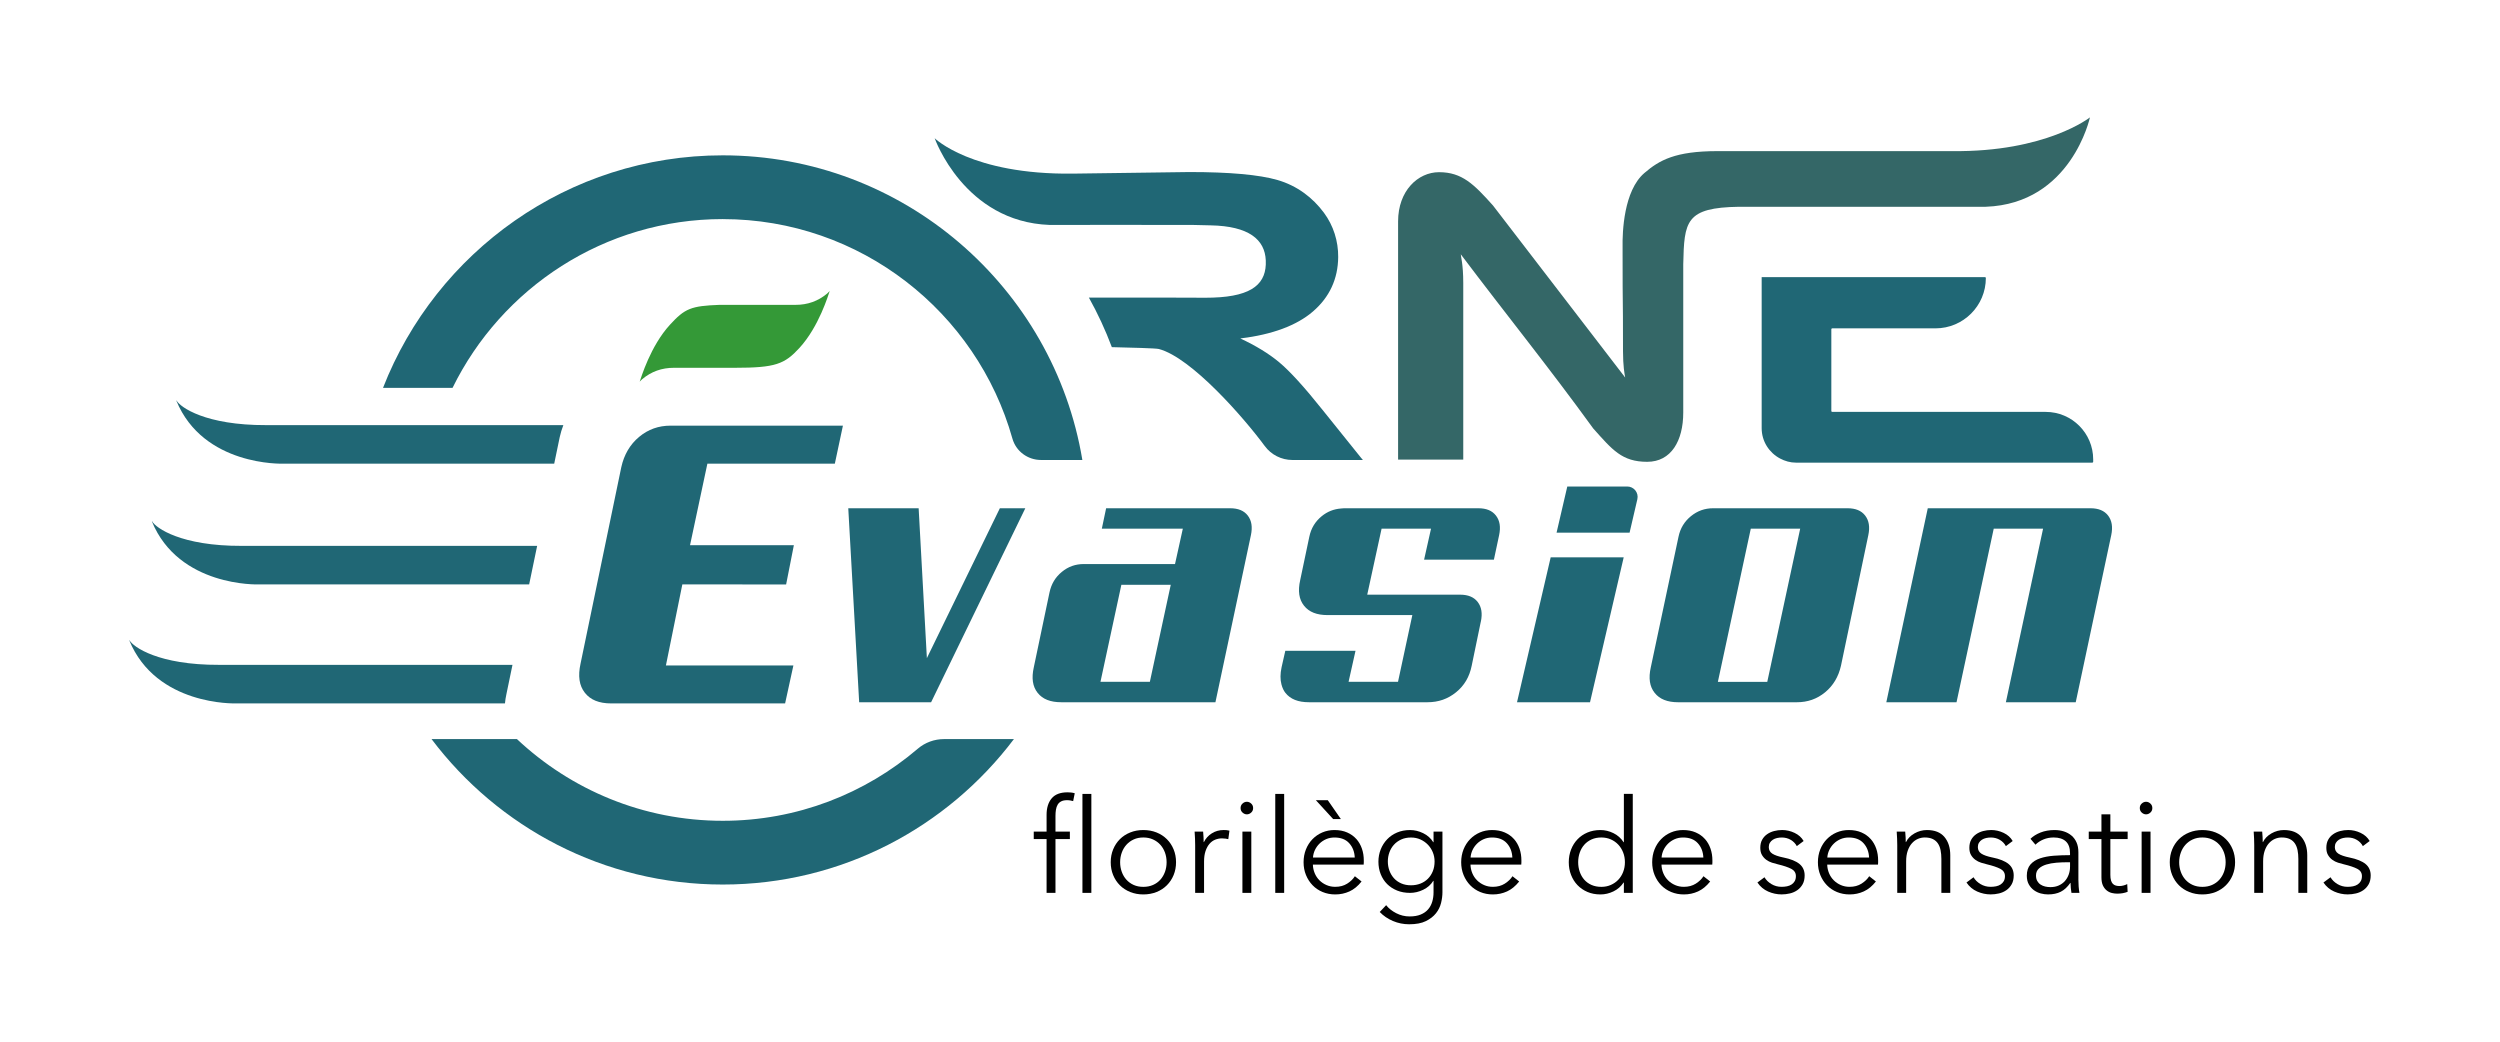 <?xml version="1.0" encoding="UTF-8"?>
<svg id="Calque_2" data-name="Calque 2" xmlns="http://www.w3.org/2000/svg" viewBox="0 0 1200 500">
  <defs>
    <style>
      .cls-1 {
        fill: #346767;
      }

      .cls-1, .cls-2, .cls-3, .cls-4, .cls-5 {
        stroke-width: 0px;
      }

      .cls-2 {
        fill: #000;
      }

      .cls-3 {
        fill: none;
      }

      .cls-4 {
        fill: #206775;
      }

      .cls-5 {
        fill: #349937;
      }
    </style>
  </defs>
  <path class="cls-3" d="M336,143.62h0,0ZM383.71,164.31c-7.1,7.74-11.47,9.52-30.84,9.52h-29.4c-5.85,0-10.82,1.79-15.2,5.44-.45.37-.81.82-1.23,1.22.64-1.78,5.13-17.09,14.54-27.34,7.1-7.74,10.03-9.03,23.83-9.53h36.4c5.85,0,10.82-1.79,15.2-5.43.45-.37.81-.82,1.23-1.22-.64,1.78-5.13,17.09-14.54,27.34Z"/>
  <path class="cls-3" d="M776.76,405.42c-1-1.07-2.2-1.9-3.58-2.51-1.38-.61-2.89-.91-4.53-.91-1.76,0-3.33.31-4.71.94-1.38.63-2.54,1.48-3.49,2.55-.94,1.07-1.66,2.32-2.17,3.77-.5,1.45-.76,2.98-.76,4.62s.25,3.18.76,4.62c.5,1.45,1.22,2.7,2.17,3.77.94,1.07,2.11,1.91,3.49,2.52,1.38.61,2.95.91,4.71.91,1.63,0,3.14-.3,4.53-.91,1.38-.61,2.58-1.43,3.58-2.48,1-1.05,1.79-2.29,2.35-3.74.57-1.45.85-3.01.85-4.68s-.28-3.24-.85-4.68c-.56-1.45-1.35-2.7-2.35-3.77Z"/>
  <path class="cls-3" d="M716.19,402c-1.42,0-2.74.26-3.96.78-1.22.53-2.29,1.24-3.21,2.14-.92.9-1.65,1.93-2.2,3.08-.54,1.15-.86,2.36-.94,3.61h20.05c-.13-2.77-1.02-5.06-2.67-6.88-1.65-1.82-4.01-2.73-7.07-2.73Z"/>
  <path class="cls-3" d="M807.86,402c-1.42,0-2.74.26-3.96.78-1.22.53-2.29,1.24-3.21,2.14-.92.9-1.65,1.93-2.2,3.08-.54,1.15-.86,2.36-.94,3.61h20.05c-.13-2.77-1.02-5.06-2.67-6.88-1.65-1.82-4.01-2.73-7.07-2.73Z"/>
  <path class="cls-3" d="M556.96,405.49c-.96-1.07-2.14-1.92-3.52-2.55-1.38-.63-2.93-.94-4.65-.94s-3.26.31-4.62.94c-1.36.63-2.52,1.48-3.49,2.55-.97,1.07-1.71,2.32-2.23,3.77-.53,1.45-.79,2.98-.79,4.62s.26,3.18.79,4.62c.52,1.45,1.27,2.7,2.23,3.77.96,1.07,2.12,1.91,3.49,2.52,1.36.61,2.9.91,4.62.91s3.27-.3,4.65-.91c1.38-.61,2.55-1.45,3.52-2.52.96-1.07,1.71-2.32,2.23-3.77.52-1.44.78-2.98.78-4.62s-.26-3.17-.78-4.62c-.53-1.45-1.27-2.7-2.23-3.77Z"/>
  <path class="cls-3" d="M887.41,402c-1.42,0-2.74.26-3.96.78-1.22.53-2.29,1.24-3.21,2.14-.92.9-1.65,1.93-2.2,3.08-.54,1.15-.86,2.36-.94,3.61h20.05c-.13-2.77-1.02-5.06-2.67-6.88-1.65-1.82-4.01-2.73-7.07-2.73Z"/>
  <path class="cls-3" d="M640.53,402c-1.42,0-2.74.26-3.96.78-1.22.53-2.29,1.24-3.21,2.14-.92.9-1.65,1.93-2.2,3.08-.54,1.15-.86,2.36-.94,3.61h20.05c-.13-2.77-1.02-5.06-2.67-6.88-1.65-1.82-4.01-2.73-7.07-2.73Z"/>
  <path class="cls-3" d="M685.4,405.46c-1-1.05-2.2-1.89-3.58-2.52-1.38-.63-2.89-.94-4.53-.94-1.76,0-3.33.31-4.71.94-1.38.63-2.54,1.47-3.49,2.52-.94,1.05-1.66,2.26-2.17,3.64-.5,1.38-.76,2.85-.76,4.4s.25,3.01.76,4.4c.5,1.38,1.22,2.6,2.17,3.64.94,1.05,2.11,1.88,3.49,2.48,1.38.61,2.95.91,4.71.91,1.63,0,3.14-.27,4.53-.82,1.38-.54,2.58-1.32,3.58-2.33,1-1,1.79-2.21,2.35-3.61.57-1.4.85-2.96.85-4.68,0-1.55-.28-3.02-.85-4.4-.56-1.38-1.35-2.6-2.35-3.64Z"/>
  <path class="cls-3" d="M1065.3,405.49c-.96-1.07-2.14-1.92-3.52-2.55-1.38-.63-2.93-.94-4.65-.94s-3.26.31-4.62.94c-1.36.63-2.52,1.48-3.49,2.55-.97,1.07-1.71,2.32-2.23,3.77-.53,1.45-.79,2.98-.79,4.62s.26,3.18.79,4.62c.52,1.45,1.27,2.7,2.23,3.77.96,1.07,2.12,1.91,3.49,2.52,1.36.61,2.9.91,4.62.91s3.27-.3,4.65-.91c1.38-.61,2.55-1.45,3.52-2.52.96-1.07,1.71-2.32,2.23-3.77.52-1.44.78-2.98.78-4.62s-.26-3.17-.78-4.62c-.53-1.45-1.27-2.7-2.23-3.77Z"/>
  <path class="cls-4" d="M346.92,393.98c-38.19,0-72.94-14.93-98.79-39.22h-40.99c31.97,42.38,82.72,69.82,139.77,69.82s107.8-27.45,139.77-69.82h-33.54c-4.62,0-9.09,1.62-12.6,4.62-25.23,21.55-57.93,34.6-93.63,34.6Z"/>
  <path class="cls-4" d="M346.92,105.17c66.1,0,121.97,44.64,139.04,105.36,1.72,6.11,7.38,10.26,13.73,10.26h19.84c-13.77-82.85-85.91-146.23-172.6-146.23-74.15,0-137.62,46.37-163.08,111.61h33.37c23.52-47.93,72.82-81.01,129.71-81.01Z"/>
  <path class="cls-5" d="M381.82,146.33h-36.4c-13.8.49-16.73,1.79-23.83,9.53-9.41,10.25-13.9,25.56-14.54,27.34.42-.4.78-.85,1.23-1.22,4.38-3.65,9.35-5.44,15.2-5.44h29.4c19.37,0,23.73-1.78,30.84-9.52,9.41-10.25,13.9-25.56,14.54-27.34-.42.4-.78.84-1.23,1.22-4.38,3.65-9.35,5.43-15.2,5.43Z"/>
  <path class="cls-4" d="M710.81,298.39c.83-3.95.33-7.03-1.51-9.43-1.83-2.37-4.61-3.52-8.5-3.52h-44.53l6.89-31.68h23.73l-3.33,14.88h33.51l2.5-11.74c.83-3.94.34-7.02-1.51-9.42-1.83-2.37-4.6-3.52-8.5-3.52h-64.42c-.52,0-1.02.08-1.52.12-3.41.28-6.45,1.45-9.19,3.68-3.15,2.57-5.1,5.79-5.96,9.86l-4.38,20.83c-1.18,5.24-.57,9.26,1.84,12.29,2.41,3.03,6.12,4.5,11.32,4.5h40.67l-6.88,32.03h-23.73l3.33-14.88h-33.7l-1.79,7.91c-.67,3.16-.68,5.86-.05,8.24.44,1.66,1.06,2.98,1.89,4.03,2.41,3.03,6.11,4.5,11.32,4.5h56.89c5.24,0,9.72-1.56,13.69-4.77,3.97-3.21,6.43-7.37,7.52-12.74l4.38-21.18Z"/>
  <path class="cls-4" d="M980.68,253.76l-17.86,83.32h33.53l17.04-80.18c.83-3.94.33-7.03-1.51-9.43-1.83-2.36-4.61-3.51-8.5-3.51h-78.05l-19.9,93.12h33.7l17.86-83.32h23.71Z"/>
  <polygon class="cls-4" points="492.15 243.96 479.93 243.96 444.9 315.9 440.95 243.96 407.17 243.96 412.4 337.08 446.93 337.08 492.15 243.96"/>
  <path class="cls-4" d="M781.07,233.52h-28.77l-5.15,22.16h0s35.05,0,35.05,0l3.73-16.04c.73-3.13-1.65-6.12-4.86-6.12Z"/>
  <polygon class="cls-4" points="779.38 267.51 744.33 267.51 728.17 337.08 763.21 337.08 779.38 267.51"/>
  <path class="cls-4" d="M953.21,133.43h0c0-.23-.18-.41-.41-.41h-107.2v72.51c0,6.34,3.62,11.8,8.86,14.57,2.29,1.21,4.86,1.97,7.63,1.97h142.23c.23,0,.41-.18.41-.41v-1.15c0-12.59-10.21-22.8-22.8-22.8h-102.48c-.23,0-.41-.18-.41-.41v-39.28c0-.23.18-.41.41-.41h49.57c13.36,0,24.19-10.83,24.19-24.19Z"/>
  <rect class="cls-2" x="519.57" y="381.08" width="4.28" height="47.5"/>
  <path class="cls-2" d="M512.35,380.32c-3.39,0-5.91.96-7.54,2.89-1.63,1.93-2.45,4.56-2.45,7.92v8.04h-6.16v3.58h6.16v25.83h4.27v-25.83h6.91v-3.58h-6.91v-7.54c0-1.05.07-2.03.22-2.95.15-.92.42-1.73.82-2.42.4-.69.96-1.22,1.7-1.6.73-.38,1.66-.57,2.8-.57.59,0,1.11.04,1.57.13.46.08.92.19,1.38.31l.76-3.77c-.54-.17-1.13-.28-1.76-.35-.63-.07-1.22-.1-1.76-.1Z"/>
  <path class="cls-2" d="M560.1,402.81c-1.38-1.38-3.04-2.46-4.96-3.23-1.93-.77-4.04-1.16-6.35-1.16s-4.36.39-6.28,1.16c-1.93.77-3.58,1.85-4.97,3.23-1.38,1.38-2.46,3.02-3.23,4.9-.78,1.89-1.16,3.94-1.16,6.16s.38,4.27,1.16,6.16c.77,1.88,1.85,3.52,3.23,4.9,1.38,1.38,3.04,2.46,4.97,3.24,1.93.77,4.02,1.16,6.28,1.16s4.42-.39,6.35-1.16c1.93-.77,3.58-1.86,4.96-3.24,1.38-1.38,2.46-3.02,3.24-4.9.77-1.89,1.16-3.94,1.16-6.16s-.39-4.27-1.16-6.16c-.77-1.88-1.85-3.52-3.24-4.9ZM559.19,418.49c-.53,1.45-1.27,2.7-2.23,3.77-.96,1.07-2.14,1.91-3.52,2.52-1.38.61-2.93.91-4.65.91s-3.26-.3-4.62-.91c-1.36-.61-2.52-1.45-3.49-2.52-.97-1.07-1.71-2.32-2.23-3.77-.53-1.44-.79-2.98-.79-4.62s.26-3.17.79-4.62c.52-1.45,1.27-2.7,2.23-3.77.96-1.07,2.12-1.92,3.49-2.55,1.36-.63,2.9-.94,4.62-.94s3.27.31,4.65.94c1.38.63,2.55,1.48,3.52,2.55.96,1.07,1.71,2.32,2.23,3.77.52,1.45.78,2.98.78,4.62s-.26,3.18-.78,4.62Z"/>
  <path class="cls-2" d="M587.31,398.42c-2.09,0-3.98.53-5.66,1.6-1.68,1.07-2.93,2.46-3.77,4.18h-.12c0-.63-.02-1.42-.07-2.39-.04-.96-.1-1.84-.19-2.64h-4.08c.08,1,.15,2.14.19,3.39.04,1.26.07,2.28.07,3.08v22.93h4.27v-15.05c0-1.96.24-3.65.72-5.04.48-1.4,1.11-2.55,1.89-3.45.77-.9,1.68-1.56,2.73-1.98,1.05-.42,2.14-.63,3.27-.63.59,0,1.17.04,1.76.13.59.08,1,.17,1.26.25l.56-4.08c-.46-.13-.91-.21-1.35-.25-.44-.04-.93-.06-1.48-.06Z"/>
  <rect class="cls-2" x="596.36" y="399.17" width="4.27" height="29.41"/>
  <path class="cls-2" d="M598.49,384.85c-.76,0-1.45.28-2.07.85-.63.56-.94,1.29-.94,2.17s.31,1.6.94,2.17c.63.57,1.32.85,2.07.85s1.45-.28,2.07-.85c.63-.56.94-1.29.94-2.17s-.31-1.6-.94-2.17c-.63-.57-1.32-.85-2.07-.85Z"/>
  <rect class="cls-2" x="612.13" y="381.08" width="4.27" height="47.5"/>
  <path class="cls-2" d="M651.03,402.72c-1.17-1.32-2.64-2.37-4.4-3.14-1.76-.77-3.79-1.16-6.09-1.16-2.09,0-4.04.39-5.84,1.16-1.8.77-3.37,1.85-4.71,3.23-1.34,1.38-2.39,3.02-3.14,4.9-.75,1.89-1.13,3.94-1.13,6.16s.38,4.27,1.16,6.16c.77,1.88,1.83,3.52,3.17,4.9,1.34,1.38,2.94,2.46,4.81,3.24,1.86.77,3.89,1.16,6.06,1.16,2.43,0,4.7-.48,6.82-1.45,2.12-.96,4.05-2.55,5.81-4.77l-3.21-2.52c-.84,1.34-2.06,2.52-3.67,3.55-1.61,1.03-3.53,1.54-5.75,1.54-1.51,0-2.91-.28-4.21-.85-1.3-.56-2.43-1.33-3.39-2.29-.96-.96-1.72-2.09-2.26-3.39-.54-1.3-.84-2.68-.88-4.15h24.38c.04-.38.06-.73.06-1.07v-.94c0-2.01-.3-3.9-.91-5.66-.61-1.76-1.5-3.3-2.67-4.62ZM630.23,411.61c.08-1.25.4-2.46.94-3.61.54-1.15,1.28-2.18,2.2-3.08.92-.9,1.99-1.61,3.21-2.14,1.22-.52,2.54-.78,3.96-.78,3.06,0,5.42.91,7.07,2.73,1.66,1.82,2.55,4.12,2.67,6.88h-20.05Z"/>
  <polygon class="cls-2" points="643.61 393.14 637.33 384.09 631.61 384.09 639.9 393.14 643.61 393.14"/>
  <path class="cls-2" d="M688.1,404.26h-.13c-1.17-1.88-2.78-3.33-4.84-4.33-2.05-1-4.15-1.51-6.29-1.51-2.3,0-4.39.4-6.25,1.19-1.86.8-3.46,1.88-4.77,3.27-1.32,1.38-2.35,3-3.08,4.84-.73,1.84-1.1,3.81-1.1,5.91s.36,4.13,1.1,5.97c.73,1.84,1.76,3.42,3.08,4.74s2.91,2.35,4.77,3.11c1.86.76,3.95,1.13,6.25,1.13,2.14,0,4.24-.5,6.32-1.51,2.07-1,3.67-2.43,4.81-4.27h.13v5.53c0,1.6-.21,3.09-.63,4.49-.42,1.4-1.08,2.63-1.98,3.67-.9,1.05-2.08,1.88-3.55,2.49-1.47.61-3.25.91-5.34.91-2.26,0-4.41-.53-6.44-1.57-2.03-1.05-3.64-2.33-4.81-3.84l-3.08,3.27c1.76,1.84,3.88,3.29,6.35,4.33,2.47,1.05,5.07,1.57,7.79,1.57,3.27,0,5.93-.5,7.98-1.51,2.05-1,3.67-2.26,4.87-3.77,1.2-1.51,2.01-3.16,2.45-4.96.44-1.8.66-3.5.66-5.09v-29.16h-4.27v5.09ZM687.75,418.18c-.56,1.4-1.35,2.61-2.35,3.61-1,1.01-2.2,1.78-3.58,2.33-1.38.54-2.89.82-4.53.82-1.76,0-3.33-.3-4.71-.91-1.38-.61-2.54-1.43-3.49-2.48-.94-1.05-1.66-2.26-2.17-3.64-.5-1.38-.76-2.85-.76-4.4s.25-3.02.76-4.4c.5-1.38,1.22-2.6,2.17-3.64.94-1.05,2.11-1.89,3.49-2.52,1.38-.63,2.95-.94,4.71-.94,1.63,0,3.14.31,4.53.94,1.38.63,2.58,1.47,3.58,2.52,1,1.05,1.79,2.26,2.35,3.64.57,1.38.85,2.85.85,4.4,0,1.72-.28,3.28-.85,4.68Z"/>
  <path class="cls-2" d="M726.68,402.72c-1.17-1.32-2.64-2.37-4.4-3.14-1.76-.77-3.79-1.16-6.09-1.16-2.09,0-4.04.39-5.84,1.16-1.8.77-3.37,1.85-4.71,3.23-1.34,1.38-2.39,3.02-3.14,4.9-.75,1.89-1.13,3.94-1.13,6.16s.38,4.27,1.16,6.16c.77,1.88,1.83,3.52,3.17,4.9,1.34,1.38,2.94,2.46,4.81,3.24,1.86.77,3.89,1.16,6.06,1.16,2.43,0,4.7-.48,6.82-1.45s4.05-2.55,5.81-4.77l-3.21-2.52c-.84,1.34-2.06,2.52-3.67,3.55-1.61,1.03-3.53,1.54-5.75,1.54-1.51,0-2.91-.28-4.21-.85-1.3-.56-2.43-1.33-3.39-2.29s-1.72-2.09-2.26-3.39c-.54-1.3-.84-2.68-.88-4.15h24.38c.04-.38.06-.73.06-1.07v-.94c0-2.01-.3-3.9-.91-5.66-.61-1.76-1.5-3.3-2.67-4.62ZM705.88,411.61c.08-1.25.4-2.46.94-3.61.54-1.15,1.28-2.18,2.2-3.08.92-.9,1.99-1.61,3.21-2.14,1.22-.52,2.54-.78,3.96-.78,3.06,0,5.42.91,7.07,2.73,1.66,1.82,2.55,4.12,2.67,6.88h-20.05Z"/>
  <path class="cls-2" d="M779.46,404.26h-.13c-1.25-1.93-2.89-3.38-4.9-4.36-2.01-.99-4.08-1.48-6.22-1.48-2.3,0-4.39.4-6.25,1.19-1.86.8-3.46,1.88-4.77,3.27-1.32,1.38-2.35,3.01-3.08,4.9-.73,1.88-1.1,3.92-1.1,6.09s.36,4.21,1.1,6.09c.73,1.89,1.76,3.52,3.08,4.9,1.32,1.38,2.91,2.47,4.77,3.27,1.86.8,3.95,1.2,6.25,1.2,2.14,0,4.21-.48,6.22-1.45,2.01-.96,3.65-2.39,4.9-4.27h.13v4.96h4.27v-47.5h-4.27v23.18ZM779.11,418.56c-.56,1.45-1.35,2.69-2.35,3.74-1,1.05-2.2,1.87-3.58,2.48-1.38.61-2.89.91-4.53.91-1.76,0-3.33-.3-4.71-.91-1.38-.61-2.54-1.45-3.49-2.52-.94-1.07-1.66-2.32-2.17-3.77-.5-1.44-.76-2.98-.76-4.62s.25-3.17.76-4.62c.5-1.45,1.22-2.7,2.17-3.77.94-1.07,2.11-1.92,3.49-2.55,1.38-.63,2.95-.94,4.71-.94,1.63,0,3.14.3,4.53.91,1.38.61,2.58,1.45,3.58,2.51,1,1.07,1.79,2.33,2.35,3.77.57,1.44.85,3,.85,4.68s-.28,3.24-.85,4.68Z"/>
  <path class="cls-2" d="M818.36,402.72c-1.17-1.32-2.64-2.37-4.4-3.14-1.76-.77-3.79-1.16-6.09-1.16-2.09,0-4.04.39-5.84,1.16-1.8.77-3.37,1.85-4.71,3.23-1.34,1.38-2.39,3.02-3.14,4.9-.75,1.89-1.13,3.94-1.13,6.16s.38,4.27,1.16,6.16c.77,1.88,1.83,3.52,3.17,4.9,1.34,1.38,2.94,2.46,4.81,3.24,1.86.77,3.89,1.16,6.06,1.16,2.43,0,4.7-.48,6.82-1.45s4.05-2.55,5.81-4.77l-3.21-2.52c-.84,1.34-2.06,2.52-3.67,3.55-1.61,1.03-3.53,1.54-5.75,1.54-1.51,0-2.91-.28-4.21-.85-1.3-.56-2.43-1.33-3.39-2.29-.96-.96-1.72-2.09-2.26-3.39-.54-1.3-.84-2.68-.88-4.15h24.38c.04-.38.06-.73.06-1.07v-.94c0-2.01-.3-3.9-.91-5.66-.61-1.76-1.5-3.3-2.67-4.62ZM797.56,411.61c.08-1.25.4-2.46.94-3.61.54-1.15,1.28-2.18,2.2-3.08.92-.9,1.99-1.61,3.21-2.14,1.22-.52,2.54-.78,3.96-.78,3.06,0,5.42.91,7.07,2.73,1.66,1.82,2.55,4.12,2.67,6.88h-20.05Z"/>
  <path class="cls-2" d="M856.06,411.61c-2.43-.5-4.21-1.12-5.34-1.85s-1.7-1.79-1.7-3.17c0-.8.18-1.49.53-2.07.36-.59.83-1.07,1.42-1.45.59-.38,1.26-.65,2.01-.82.76-.16,1.51-.25,2.26-.25,1.63,0,3.09.39,4.37,1.16,1.28.77,2.23,1.77,2.86,2.98l3.27-2.45c-.96-1.68-2.41-2.98-4.33-3.9-1.93-.92-3.92-1.38-5.97-1.38-1.34,0-2.64.17-3.9.5-1.25.33-2.38.85-3.36,1.54-.99.69-1.77,1.57-2.36,2.64-.59,1.07-.88,2.36-.88,3.87,0,1.38.27,2.54.82,3.46.54.92,1.23,1.69,2.07,2.29.84.61,1.75,1.07,2.73,1.38.99.31,1.92.58,2.8.78,2.81.67,4.96,1.4,6.44,2.17,1.48.77,2.23,1.94,2.23,3.49,0,.96-.19,1.77-.56,2.42-.38.65-.88,1.18-1.51,1.6-.63.42-1.36.71-2.2.88-.84.17-1.72.25-2.64.25-1.76,0-3.37-.44-4.84-1.32-1.47-.88-2.58-1.97-3.33-3.27l-3.39,2.52c1.34,1.97,3.06,3.41,5.15,4.33,2.09.92,4.25,1.38,6.47,1.38,1.34,0,2.67-.16,3.99-.47,1.32-.31,2.5-.84,3.55-1.57,1.05-.73,1.89-1.68,2.54-2.83.65-1.15.97-2.57.97-4.24,0-2.3-.83-4.14-2.48-5.5-1.66-1.36-4.22-2.4-7.7-3.11Z"/>
  <path class="cls-2" d="M897.91,402.72c-1.17-1.32-2.64-2.37-4.4-3.14-1.76-.77-3.79-1.16-6.09-1.16-2.09,0-4.04.39-5.84,1.16-1.8.77-3.37,1.85-4.71,3.23-1.34,1.38-2.39,3.02-3.14,4.9-.75,1.89-1.13,3.94-1.13,6.16s.38,4.27,1.16,6.16c.77,1.88,1.83,3.52,3.17,4.9,1.34,1.38,2.94,2.46,4.81,3.24,1.86.77,3.89,1.16,6.06,1.16,2.43,0,4.7-.48,6.82-1.45,2.12-.96,4.05-2.55,5.81-4.77l-3.21-2.52c-.84,1.34-2.06,2.52-3.67,3.55-1.61,1.03-3.53,1.54-5.75,1.54-1.51,0-2.91-.28-4.21-.85-1.3-.56-2.43-1.33-3.39-2.29-.96-.96-1.72-2.09-2.26-3.39-.54-1.3-.84-2.68-.88-4.15h24.38c.04-.38.06-.73.06-1.07v-.94c0-2.01-.3-3.9-.91-5.66-.61-1.76-1.5-3.3-2.67-4.62ZM877.11,411.61c.08-1.25.4-2.46.94-3.61.54-1.15,1.28-2.18,2.2-3.08.92-.9,1.99-1.61,3.21-2.14,1.22-.52,2.54-.78,3.96-.78,3.06,0,5.42.91,7.07,2.73,1.66,1.82,2.55,4.12,2.67,6.88h-20.05Z"/>
  <path class="cls-2" d="M924.93,398.42c-2.1,0-4.08.53-5.97,1.6-1.88,1.07-3.24,2.46-4.08,4.18h-.12c0-.63-.02-1.42-.07-2.39-.04-.96-.1-1.84-.19-2.64h-4.08c.08,1,.15,2.14.19,3.39.04,1.26.07,2.28.07,3.08v22.93h4.27v-15.08c0-1.97.25-3.68.75-5.12.5-1.44,1.17-2.64,2.01-3.58.84-.94,1.79-1.65,2.86-2.11,1.07-.46,2.17-.69,3.3-.69,1.55,0,2.84.25,3.87.75,1.02.5,1.84,1.2,2.45,2.11.61.9,1.04,1.98,1.29,3.24.25,1.25.38,2.66.38,4.21v16.28h4.27v-18.03c0-3.64-.93-6.58-2.8-8.8-1.86-2.22-4.66-3.33-8.39-3.33Z"/>
  <path class="cls-2" d="M956.41,411.61c-2.43-.5-4.21-1.12-5.34-1.85-1.13-.73-1.7-1.79-1.7-3.17,0-.8.18-1.49.53-2.07.36-.59.83-1.07,1.42-1.45.59-.38,1.26-.65,2.01-.82.76-.16,1.51-.25,2.26-.25,1.63,0,3.09.39,4.37,1.16,1.28.77,2.23,1.77,2.86,2.98l3.27-2.45c-.96-1.68-2.41-2.98-4.33-3.9-1.93-.92-3.92-1.38-5.97-1.38-1.34,0-2.64.17-3.9.5-1.25.33-2.38.85-3.36,1.54-.99.69-1.77,1.57-2.36,2.64-.59,1.07-.88,2.36-.88,3.87,0,1.38.27,2.54.82,3.46.54.92,1.24,1.69,2.07,2.29.84.61,1.75,1.07,2.73,1.38.99.31,1.92.58,2.8.78,2.81.67,4.96,1.4,6.44,2.17,1.48.77,2.23,1.94,2.23,3.49,0,.96-.19,1.77-.56,2.42-.38.65-.88,1.18-1.51,1.6-.63.42-1.36.71-2.2.88-.84.17-1.72.25-2.64.25-1.76,0-3.37-.44-4.84-1.32-1.47-.88-2.58-1.97-3.33-3.27l-3.39,2.52c1.34,1.97,3.06,3.41,5.15,4.33,2.09.92,4.25,1.38,6.47,1.38,1.34,0,2.67-.16,3.99-.47,1.32-.31,2.5-.84,3.55-1.57,1.05-.73,1.89-1.68,2.54-2.83.65-1.15.97-2.57.97-4.24,0-2.3-.83-4.14-2.48-5.5-1.66-1.36-4.22-2.4-7.7-3.11Z"/>
  <path class="cls-2" d="M997.63,421.98v-12.88c0-1.8-.29-3.37-.88-4.71-.59-1.34-1.4-2.45-2.45-3.33-1.05-.88-2.26-1.54-3.64-1.98-1.38-.44-2.87-.66-4.46-.66-2.52,0-4.77.4-6.76,1.19-1.99.8-3.59,1.8-4.81,3.01l2.39,2.83c1.05-1.05,2.33-1.89,3.84-2.52,1.51-.63,3.14-.94,4.9-.94,2.55,0,4.5.62,5.84,1.87,1.34,1.25,2.01,3.14,2.01,5.68v.93c-2.68,0-5.27.1-7.76.28-2.49.19-4.7.61-6.63,1.26-1.93.65-3.47,1.64-4.62,2.96-1.15,1.32-1.73,3.12-1.73,5.39,0,1.64.33,3.03.97,4.16.65,1.14,1.47,2.06,2.45,2.78.99.71,2.07,1.23,3.27,1.55,1.19.31,2.35.47,3.49.47,2.39,0,4.43-.43,6.13-1.29,1.7-.86,3.21-2.27,4.56-4.24h.12c0,.79.04,1.61.13,2.45.08.84.19,1.61.31,2.32h3.83c-.16-.84-.29-1.86-.38-3.08s-.13-2.39-.13-3.52ZM993.61,416.08c0,1.3-.21,2.54-.63,3.7-.42,1.17-1.03,2.21-1.82,3.11-.8.9-1.78,1.61-2.95,2.14-1.17.53-2.52.79-4.02.79-.84,0-1.66-.1-2.48-.28-.82-.19-1.56-.5-2.23-.94-.67-.44-1.2-1.02-1.6-1.73-.4-.71-.6-1.59-.6-2.64,0-1.38.46-2.49,1.38-3.33.92-.84,2.11-1.48,3.55-1.92,1.45-.44,3.06-.73,4.84-.88,1.78-.15,3.55-.22,5.31-.22h1.26v2.2Z"/>
  <path class="cls-2" d="M1012.96,390.88h-4.27v8.29h-6.09v3.58h6.09v18.35c0,1.63.24,2.95.72,3.96.48,1.01,1.1,1.8,1.86,2.39.75.59,1.57.99,2.45,1.19.88.21,1.71.31,2.51.31.96,0,1.85-.07,2.67-.22.82-.15,1.6-.36,2.36-.66l-.19-3.71c-.59.3-1.2.53-1.85.69-.65.17-1.27.25-1.85.25-.63,0-1.22-.07-1.76-.22-.54-.15-1.02-.42-1.42-.82-.4-.4-.7-.95-.91-1.66-.21-.71-.31-1.61-.31-2.7v-17.16h8.3v-3.58h-8.3v-8.29Z"/>
  <rect class="cls-2" x="1027.98" y="399.17" width="4.27" height="29.41"/>
  <path class="cls-2" d="M1030.11,384.85c-.76,0-1.45.28-2.07.85-.63.56-.94,1.29-.94,2.17s.31,1.6.94,2.17c.63.57,1.32.85,2.07.85s1.45-.28,2.07-.85c.63-.56.94-1.29.94-2.17s-.31-1.6-.94-2.17c-.63-.57-1.32-.85-2.07-.85Z"/>
  <path class="cls-2" d="M1068.44,402.81c-1.38-1.38-3.04-2.46-4.96-3.23-1.93-.77-4.04-1.16-6.35-1.16s-4.36.39-6.28,1.16c-1.93.77-3.58,1.85-4.97,3.23-1.38,1.38-2.46,3.02-3.23,4.9-.78,1.89-1.16,3.94-1.16,6.16s.38,4.27,1.16,6.16c.77,1.88,1.85,3.52,3.23,4.9,1.38,1.38,3.04,2.46,4.97,3.24,1.93.77,4.02,1.16,6.28,1.16s4.42-.39,6.35-1.16c1.93-.77,3.58-1.86,4.96-3.24,1.38-1.38,2.46-3.02,3.24-4.9.77-1.89,1.16-3.94,1.16-6.16s-.39-4.27-1.16-6.16c-.77-1.88-1.85-3.52-3.24-4.9ZM1067.53,418.49c-.53,1.45-1.27,2.7-2.23,3.77-.96,1.07-2.14,1.91-3.52,2.52-1.38.61-2.93.91-4.65.91s-3.26-.3-4.62-.91c-1.36-.61-2.52-1.45-3.49-2.52-.97-1.07-1.71-2.32-2.23-3.77-.53-1.44-.79-2.98-.79-4.62s.26-3.17.79-4.62c.52-1.45,1.27-2.7,2.23-3.77.96-1.07,2.12-1.92,3.49-2.55,1.36-.63,2.9-.94,4.62-.94s3.27.31,4.65.94c1.38.63,2.55,1.48,3.52,2.55.96,1.07,1.71,2.32,2.23,3.77.52,1.45.78,2.98.78,4.62s-.26,3.18-.78,4.62Z"/>
  <path class="cls-2" d="M1096.28,398.42c-2.1,0-4.08.53-5.97,1.6-1.88,1.07-3.24,2.46-4.08,4.18h-.12c0-.63-.02-1.42-.07-2.39-.04-.96-.1-1.84-.19-2.64h-4.08c.08,1,.15,2.14.19,3.39.04,1.26.07,2.28.07,3.08v22.93h4.27v-15.08c0-1.97.25-3.68.75-5.12.5-1.44,1.17-2.64,2.01-3.58.84-.94,1.79-1.65,2.86-2.11,1.07-.46,2.17-.69,3.3-.69,1.55,0,2.84.25,3.87.75,1.02.5,1.84,1.2,2.45,2.11.61.9,1.04,1.98,1.29,3.24.25,1.25.38,2.66.38,4.21v16.28h4.27v-18.03c0-3.64-.93-6.58-2.8-8.8-1.86-2.22-4.66-3.33-8.39-3.33Z"/>
  <path class="cls-2" d="M1135.46,414.72c-1.66-1.36-4.22-2.4-7.7-3.11-2.43-.5-4.21-1.12-5.34-1.85-1.13-.73-1.7-1.79-1.7-3.17,0-.8.18-1.49.53-2.07.36-.59.83-1.07,1.42-1.45.59-.38,1.26-.65,2.01-.82.76-.16,1.51-.25,2.26-.25,1.63,0,3.09.39,4.37,1.16,1.28.77,2.23,1.77,2.86,2.98l3.27-2.45c-.96-1.68-2.41-2.98-4.33-3.9-1.93-.92-3.92-1.38-5.97-1.38-1.34,0-2.64.17-3.9.5-1.25.33-2.38.85-3.36,1.54-.99.69-1.77,1.57-2.36,2.64-.59,1.07-.88,2.36-.88,3.87,0,1.38.27,2.54.82,3.46.54.92,1.23,1.69,2.07,2.29.84.61,1.75,1.07,2.73,1.38.99.31,1.92.58,2.8.78,2.81.67,4.96,1.4,6.44,2.17,1.48.77,2.23,1.94,2.23,3.49,0,.96-.19,1.77-.56,2.42-.38.65-.88,1.18-1.51,1.6-.63.42-1.36.71-2.2.88-.84.17-1.72.25-2.64.25-1.76,0-3.37-.44-4.84-1.32-1.47-.88-2.58-1.97-3.33-3.27l-3.39,2.52c1.34,1.97,3.06,3.41,5.15,4.33,2.09.92,4.25,1.38,6.47,1.38,1.34,0,2.67-.16,3.99-.47,1.32-.31,2.5-.84,3.55-1.57,1.05-.73,1.89-1.68,2.54-2.83.65-1.15.97-2.57.97-4.24,0-2.3-.83-4.14-2.48-5.5Z"/>
  <path class="cls-1" d="M702.36,135.7c0-8.86-1.19-12.77-1.19-13.64,22.09,29.32,42.2,54.12,63.58,83.6,9.17,10.25,13.77,16.01,25.91,16.01,11.49,0,17.3-10.08,17.3-23.63v-71.23c.46-20.63,1.1-27.19,26.86-27.56h118.34c41.1-1.46,50.01-42.91,50.01-42.91,0,0-21.01,16.72-66.18,16.2h-112.6c-20.19,0-27.91,4.31-35.14,10.55-9.87,8.52-10.54,28.3-10.41,35.46v2.36c0,32.72.2,15,.2,47.72,0,6.92.72,10.79,1.04,12.58l-63.43-82.55c-9.17-10.25-14.89-16.01-25.91-16.01-10.12,0-19.66,8.91-19.66,23.63v114.32h31.28v-84.91Z"/>
  <path class="cls-4" d="M805.56,337.08h56.89c5.23,0,9.68-1.56,13.59-4.77,3.87-3.17,6.44-7.47,7.63-12.77l13.12-62.64c.83-3.95.33-7.03-1.51-9.43-1.83-2.36-4.61-3.51-8.5-3.51h-64.42c-4.06,0-7.56,1.24-10.71,3.8-3.15,2.57-5.1,5.79-5.96,9.86l-13.3,62.67c-1.18,5.24-.57,9.26,1.85,12.29,2.41,3.03,6.11,4.5,11.32,4.5ZM840.38,253.76h23.71l-15.8,73.52h-23.71l15.8-73.52Z"/>
  <path class="cls-4" d="M598.93,247.47c-1.82-2.36-4.61-3.51-8.5-3.51h-59.49l-2.06,9.8h38.88l-3.75,16.98h-43.76c-4.05,0-7.52,1.24-10.61,3.8-3.1,2.56-5.02,5.79-5.88,9.86l-7.53,35.88c-1.17,5.24-.57,9.26,1.84,12.29,2.41,3.03,6.12,4.5,11.32,4.5h74.02l17.03-80.18c.83-3.94.34-7.03-1.51-9.43ZM551.93,327.28h-23.71l10.03-46.56h23.71l-10.03,46.56Z"/>
  <g>
    <path class="cls-4" d="M270.41,204.06H127.8c-29.2.1-41.31-8.61-43.06-11.8l-.1.06c12.93,31.53,51.06,30.24,51.06,30.24h130.32l2.64-12.72c.45-2.03,1.03-3.95,1.75-5.78Z"/>
    <path class="cls-4" d="M116.06,262.02c-29.2.1-41.31-8.61-43.06-11.8l-.1.06c12.93,31.53,51.06,30.24,51.06,30.24h130.03l3.84-18.5H116.06Z"/>
    <path class="cls-4" d="M245.99,319.13H105.22c-29.2.1-41.31-8.61-43.06-11.8l-.1.06c12.93,31.53,51.06,30.24,51.06,30.24h129.26c.14-1.41.34-2.86.69-4.41l2.92-14.09Z"/>
  </g>
  <path class="cls-4" d="M356.34,280.53h21l3.71-18.82h-49.84l8.33-39.14h61.18l3.88-18.26h-82.65c-5.85,0-10.82,1.77-15.2,5.42-4.33,3.61-7.2,8.5-8.53,14.52l-19.56,94.3c-1.31,5.96-.64,10.53,2.06,13.97,2.7,3.44,6.84,5.12,12.66,5.12h83.47l3.98-18.23h-61.19l7.88-38.89h28.82Z"/>
  <path class="cls-4" d="M653.59,220.1l-18.73-23.3c-8.7-10.93-15.72-18.64-20.86-22.92-4.92-4.11-11.19-7.95-18.65-11.42,15.34-1.86,27.07-6.22,34.89-12.97,7.94-6.85,12-15.63,12.09-26.1.06-7.67-2.27-15.07-6.82-21.24-5.38-7.28-12.91-13.03-22.35-15.76-8.77-2.53-22.98-3.81-42.25-3.81l-55.83.76h-.19c-48.53.57-66.25-17-66.25-17,0,0,14.09,40.17,55.19,41.63,0,0,57.78-.07,68.66,0,5.03.11,8.18.19,8.61.2,18.4.35,26.03,6.84,26.47,16.8.48,10.83-5.94,17.25-25.4,17.88-4.46.14-7.16-.01-24.54-.01h-34.97c4.24,7.6,7.93,15.55,11.02,23.79,8.85.22,21.16.51,22.59.89,15.72,4.19,40.96,33.19,50.79,46.55,3.12,4.23,8.05,6.72,13.31,6.72h33.81l-.56-.7Z"/>
</svg>